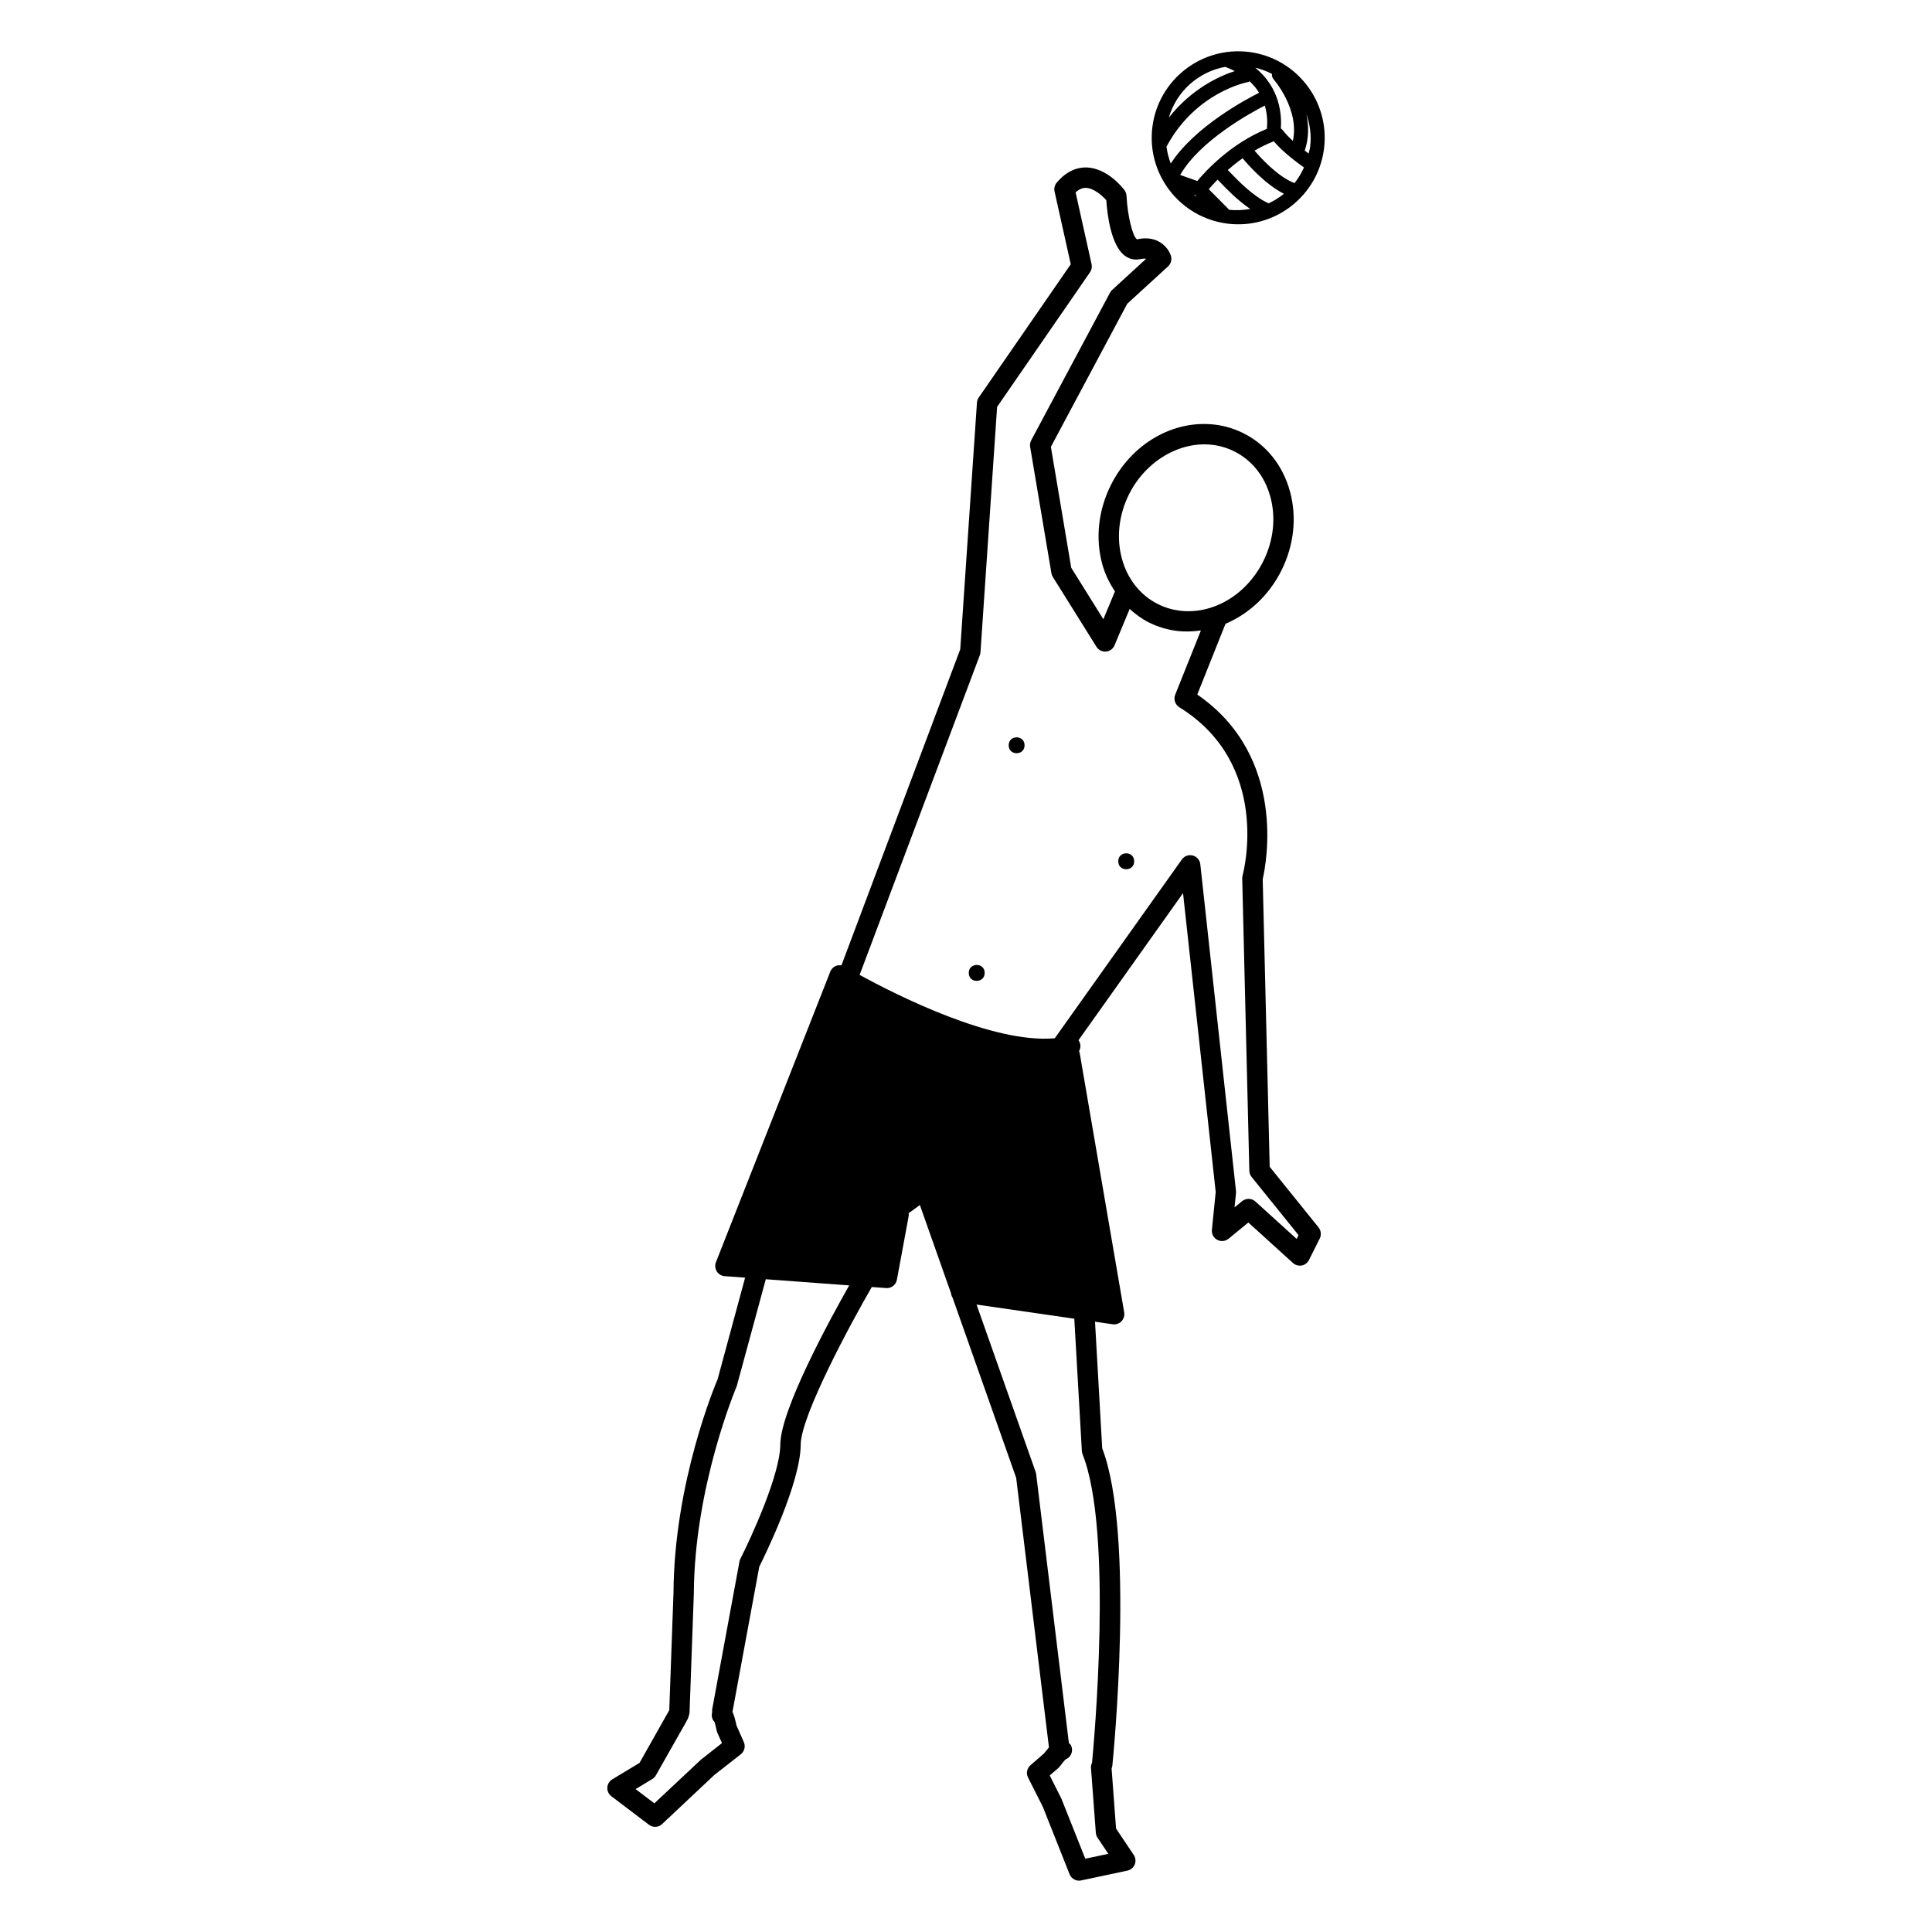 <?xml version="1.0" encoding="UTF-8"?>
<!-- Uploaded to: ICON Repo, www.svgrepo.com, Generator: ICON Repo Mixer Tools -->
<svg fill="#000000" width="800px" height="800px" version="1.1" viewBox="144 144 512 512" xmlns="http://www.w3.org/2000/svg">
 <g>
  <path d="m493.43 469.27-12.949-16.055-1.852-76.23c0.883-3.805 6.582-32.484-17.344-48.918l7.488-18.758c6.168-2.602 11.539-7.539 14.84-14.176 3.312-6.648 4.102-14.066 2.246-20.891-1.898-6.938-6.297-12.426-12.398-15.461-2.305-1.152-4.785-1.902-7.359-2.227-11.117-1.41-22.27 5.043-27.742 16.059-3.312 6.648-4.109 14.066-2.25 20.891 0.727 2.672 1.926 5.043 3.359 7.227l-3.066 7.371-8.516-13.641-5.394-32.043 20.242-37.926 10.82-9.902c0.766-0.707 1.059-1.797 0.754-2.793-0.633-2.059-3.391-5.633-8.984-4.371-1.18-0.734-2.531-6.336-2.789-11.531-0.023-0.527-0.207-1.047-0.52-1.473-0.438-0.594-4.512-5.844-10.02-6.047-2.047-0.062-5.094 0.594-7.973 4.055-0.539 0.645-0.734 1.496-0.555 2.312l4.293 19.289-24.391 35.328c-0.273 0.398-0.438 0.867-0.469 1.355l-4.43 65.367-31.488 83.762c-0.438-0.066-0.879-0.066-1.297 0.074-0.754 0.258-1.355 0.828-1.645 1.566l-30.312 77.02c-0.312 0.801-0.23 1.695 0.23 2.43 0.43 0.684 1.148 1.148 1.941 1.25 0.051 0 0.102 0.012 0.145 0.012l5.418 0.398-7.293 26.941c-0.469 1.098-11.527 27.105-11.688 56.617l-1.121 31.074-7.883 13.965-7.227 4.356c-0.766 0.465-1.258 1.281-1.305 2.172-0.051 0.895 0.352 1.754 1.062 2.297l9.969 7.566c0.387 0.297 0.828 0.469 1.289 0.527 0.777 0.102 1.586-0.129 2.195-0.711l13.809-12.977 7.047-5.519c0.969-0.766 1.305-2.09 0.805-3.223l-1.953-4.43c-0.34-1.645-0.668-2.754-1.059-3.59l7.106-38.473c1.484-2.949 10.938-22.219 10.977-32.328 0.035-7.707 13.434-32.461 18.836-41.777l3.801 0.273c1.371 0.105 2.602-0.84 2.856-2.199l3.129-16.898c0.043-0.246 0.012-0.488-0.012-0.727l2.973-2.188 8.25 23.375c0.051 0.426 0.18 0.828 0.418 1.18l16.855 47.75 8.684 71.434c-0.379 0.449-0.785 0.93-1.25 1.551l-3.648 3.176c-0.941 0.816-1.203 2.156-0.645 3.254l3.93 7.785 7.082 17.848c0.371 0.93 1.219 1.555 2.172 1.684 0.301 0.039 0.605 0.023 0.902-0.043l12.25-2.602c0.875-0.184 1.602-0.801 1.938-1.629 0.34-0.824 0.242-1.77-0.25-2.512l-4.695-7.008-1.188-15.941c0.078-0.207 0.172-0.414 0.195-0.645 0.258-2.508 6.047-61.414-2.68-84.199l-1.902-33.531 4.676 0.676c0.016 0 0.039 0 0.051 0.012 0.84 0.105 1.684-0.191 2.273-0.801 0.598-0.617 0.875-1.488 0.734-2.34l-11.812-68.848c-0.027-0.141-0.105-0.258-0.156-0.398 0.332-0.582 0.465-1.281 0.285-1.988-0.082-0.348-0.242-0.648-0.426-0.918l27.699-38.977 8.656 79.199-1.008 10.043c-0.102 1.082 0.461 2.137 1.418 2.648 0.969 0.508 2.148 0.402 2.988-0.293l5.25-4.309 11.832 10.738c0.41 0.379 0.93 0.609 1.477 0.676 0.27 0.043 0.555 0.035 0.836-0.016 0.824-0.152 1.539-0.688 1.922-1.449l2.883-5.75c0.445-0.941 0.316-2.082-0.344-2.906zm-50.234-194.26c4.394-8.82 13.535-14.215 22.234-13.105 1.969 0.246 3.863 0.824 5.644 1.703 4.695 2.34 8.105 6.617 9.582 12.047 1.512 5.543 0.844 11.605-1.871 17.062-4.469 8.961-13.395 14.23-22.23 13.109-1.969-0.258-3.875-0.828-5.648-1.715-4.707-2.336-8.105-6.617-9.582-12.043-1.512-5.531-0.852-11.594 1.871-17.059zm-92.41 251.83c-0.035 7.848-7.648 24.5-10.574 30.25-0.117 0.23-0.207 0.48-0.246 0.738l-7.238 39.203c-0.039 0.242-0.004 0.469 0.012 0.707-0.234 0.816-0.117 1.715 0.453 2.426 0.062 0.078 0.117 0.145 0.18 0.207 0.168 0.539 0.387 1.445 0.543 2.227 0.035 0.195 0.102 0.379 0.18 0.57l1.23 2.777-5.582 4.394-12.332 11.566-4.973-3.773 4.418-2.672c0.402-0.242 0.727-0.57 0.957-0.984l7.758-13.68 0.746-1.371c0.055-0.117 0.062-0.23 0.102-0.34 0.094-0.184 0.129-0.391 0.184-0.586 0.004-0.043 0.023-0.078 0.027-0.117 0.027-0.133 0.094-0.273 0.102-0.414l1.141-31.684c0.164-28.465 11.141-54.332 11.375-54.949l7.695-28.324 22.105 1.633c-4.793 8.434-18.23 32.926-18.262 42.195zm79.918 1.707c0.016 0.285 0.082 0.57 0.184 0.84 8.191 20.523 2.934 77.387 2.508 81.789-0.18 0.391-0.309 0.816-0.281 1.281l1.289 17.242c0.035 0.465 0.184 0.914 0.441 1.297l2.871 4.289-6.106 1.297-6.344-15.953-3.078-6.117 2.297-1.98c0.152-0.133 0.293-0.293 0.402-0.449 0.438-0.586 1.043-1.348 1.445-1.793 0.09-0.035 0.172-0.066 0.258-0.113 1.34-0.656 1.898-2.273 1.242-3.617-0.117-0.25-0.363-0.438-0.57-0.645l-8.66-71.211c-0.023-0.195-0.066-0.387-0.129-0.57l-15.68-44.414 25.906 3.75zm56.922-56.219-10.926-9.914c-0.992-0.902-2.484-0.941-3.527-0.09l-2.004 1.641 0.387-3.828c0.016-0.184 0.012-0.371-0.012-0.559l-9.453-86.543c-0.117-1.113-0.918-2.039-2-2.316-1.109-0.281-2.234 0.133-2.887 1.051l-33.676 47.375c-16.391 1.5-42.023-11.477-51.719-16.789l31.859-84.734c0.094-0.246 0.145-0.504 0.168-0.773l4.406-65.023 24.629-35.688c0.418-0.621 0.578-1.387 0.41-2.121l-4.238-19.043c1.367-1.227 2.391-1.199 2.769-1.188 2.066 0.09 4.281 2.031 5.367 3.269 0.242 3.598 1.188 11.824 4.805 14.629 1.227 0.957 2.648 1.297 4.133 0.996 0.676-0.141 1.215-0.156 1.633-0.113l-9.012 8.258c-0.23 0.207-0.414 0.453-0.559 0.723l-20.902 39.145c-0.281 0.527-0.375 1.137-0.281 1.723l5.637 33.48c0.055 0.352 0.184 0.688 0.371 0.984l11.578 18.535c0.531 0.852 1.5 1.34 2.512 1.258 1.004-0.09 1.883-0.723 2.273-1.656l4.008-9.645c1.547 1.395 3.207 2.648 5.117 3.594 2.316 1.16 4.793 1.902 7.367 2.227 2.148 0.281 4.281 0.172 6.394-0.117l-6.812 17.035c-0.48 1.219-0.027 2.613 1.082 3.305 24.375 15.102 17.102 43.383 16.781 44.582-0.074 0.25-0.102 0.508-0.102 0.773l1.887 77.492c0.012 0.594 0.223 1.164 0.594 1.629l12.434 15.418z"/>
  <path d="m415.52 341.51c0 2.805-4.207 2.805-4.207 0 0-2.809 4.207-2.809 4.207 0"/>
  <path d="m444.57 372.25c0 2.816-4.223 2.816-4.223 0 0-2.812 4.223-2.812 4.223 0"/>
  <path d="m404.95 401.83c0 2.816-4.219 2.816-4.219 0 0-2.812 4.219-2.812 4.219 0"/>
  <path d="m469.25 203.26c12.539 1.602 24.031-7.305 25.629-19.852 1.594-12.539-7.312-24.039-19.844-25.633-12.539-1.594-24.043 7.305-25.637 19.844-1.598 12.551 7.305 24.043 19.852 25.641zm-8.934-7.691 0.543 0.191c0.074 0.129 0.133 0.262 0.246 0.371-0.262-0.184-0.527-0.363-0.789-0.562zm-3.539-5.203c5.195-9.203 19.078-16.688 22.414-18.395 0.766 2.602 0.676 4.934 0.539 6.176-9.527 3.894-16.148 11.078-18.438 13.82zm12.938 9.211c-0.027-0.004-0.039-0.004-0.066-0.012-0.062-0.078-0.094-0.172-0.168-0.246l-5.144-5.184c0.555-0.648 1.332-1.516 2.336-2.531 0 0.004 0 0.012 0.012 0.012 0.18 0.172 0.488 0.5 0.898 0.922 1.566 1.629 4.434 4.59 7.746 6.836-1.824 0.309-3.695 0.441-5.613 0.203zm10.469-1.676c-0.039-0.023-0.062-0.055-0.102-0.074-3.969-1.797-7.922-5.906-9.82-7.871-0.363-0.379-0.645-0.668-0.895-0.902 1.172-1.023 2.484-2.078 3.945-3.113 1.137 1.383 5.816 6.816 10.934 9.41-1.23 1.023-2.598 1.871-4.062 2.551zm11.012-14.961c-0.078 0.605-0.273 1.16-0.402 1.742-0.309-0.23-0.645-0.477-1.023-0.762 1.137-3.402 1.074-6.719 0.441-9.668 0.945 2.707 1.375 5.648 0.984 8.688zm-1.629 5.434c-0.672 1.5-1.504 2.898-2.512 4.148-4.398-1.652-9.086-6.828-10.586-8.598 1.586-0.934 3.293-1.773 5.102-2.481 2.43 2.922 6.574 5.934 7.996 6.93zm-8.477-24.781c-0.062 0.504 0.074 1.035 0.438 1.438 0.074 0.09 6.906 7.902 5.102 16.301-1.023-0.93-1.98-1.887-2.66-2.801-0.145-0.203-0.336-0.363-0.531-0.488 0.25-3.398-0.129-10.746-6.797-16.094 1.582 0.375 3.07 0.91 4.449 1.645zm-12.344-1.887c0.055 0.027 0.09 0.066 0.141 0.09 0.852 0.312 1.613 0.676 2.336 1.047-3.906 1.258-11.332 4.551-17.473 12.332 2.055-7.043 7.93-12.188 14.996-13.469zm-15.613 21.16c7.715-14.438 21.305-17.062 21.441-17.078 0.219-0.039 0.414-0.133 0.594-0.242 1.047 0.973 1.863 1.992 2.504 3.039-3.195 1.594-17.098 8.949-23.406 18.754-0.539-1.445-0.938-2.922-1.133-4.473z"/>
 </g>
</svg>